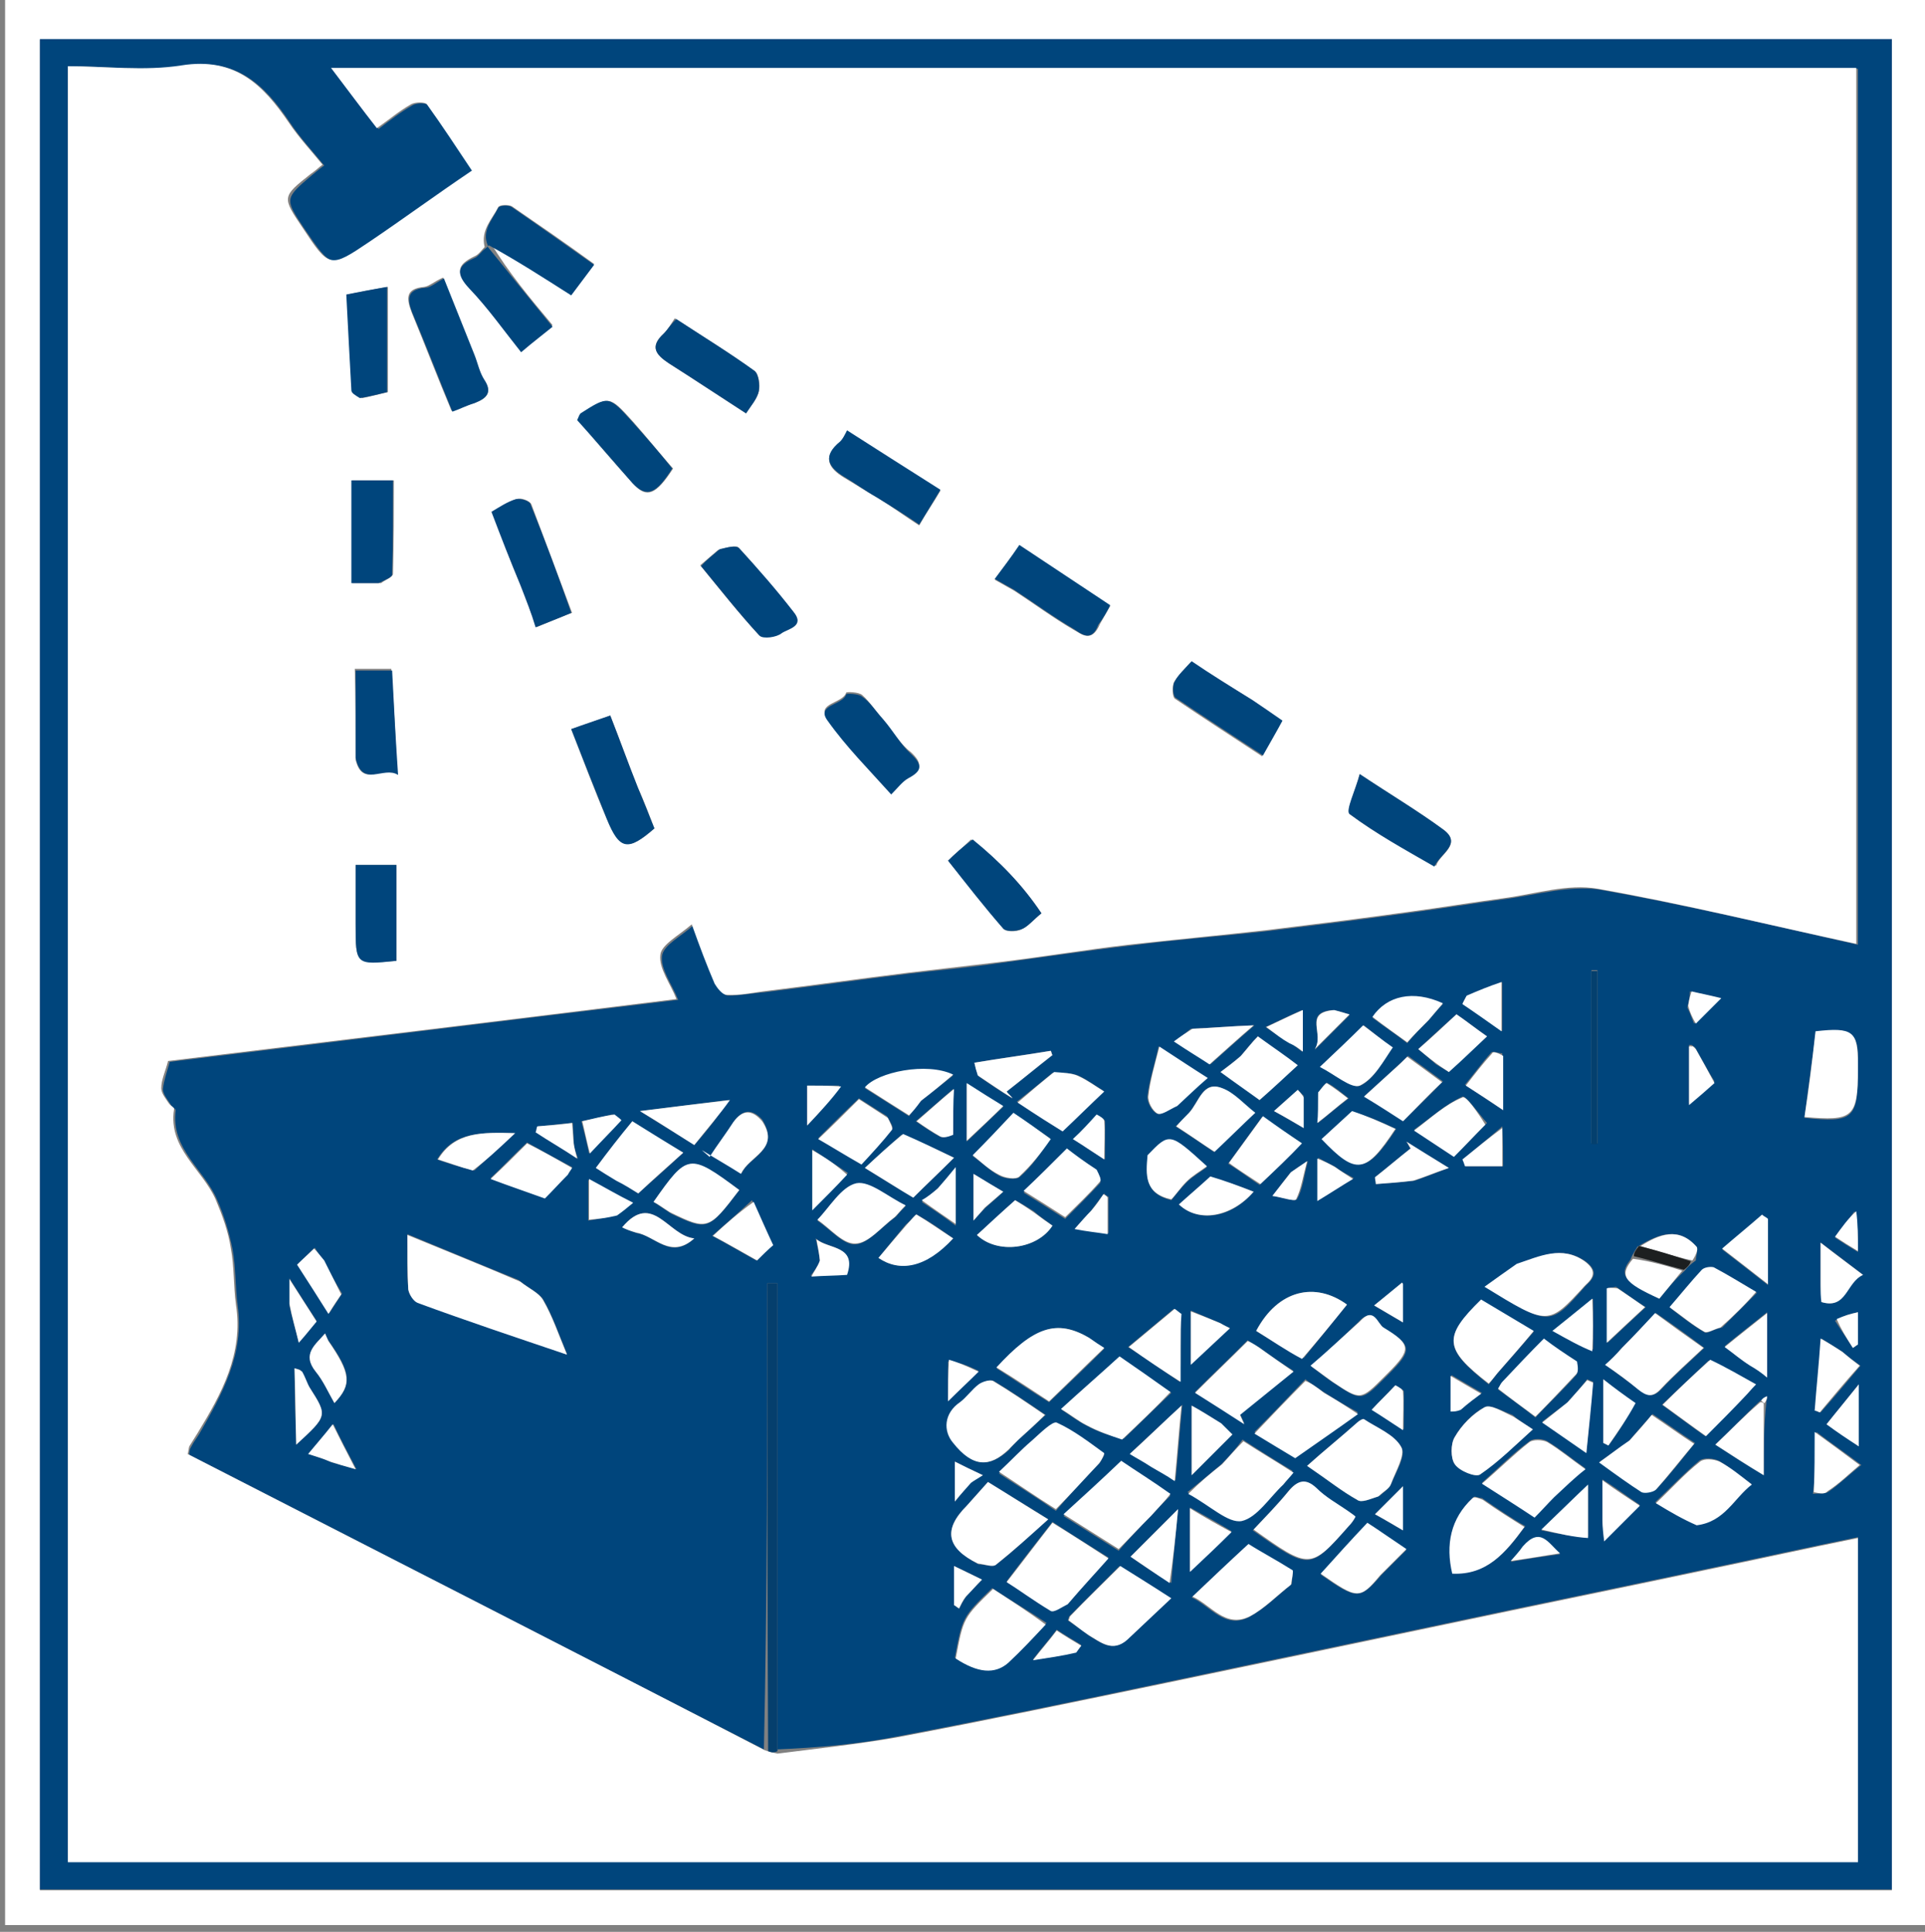 <svg version="1.1" id="Layer_1" xmlns="http://www.w3.org/2000/svg" x="0" y="0" viewBox="0 0 226.8 227.6" xml:space="preserve"><rect x="0" y="0" width="226.8" height="227.6" fill="#808080" stroke="none"/><style>.st0{fill:#fff}.st1{fill:#00457c}</style><path class="st0" d="M.6 59.2V0h226.8v226.8H.6V59.2m222.3 8.7V4.7H4.7v218h218.2V67.9z"/><path class="st1" d="M222.9 68.1v154.5H4.7V4.6h218.2v63.5m-23.1 80.4c0-.5.3-1.3.1-1.6-2.1-2.4-4.4-1.6-7 0-.2.4-.5.7-.8 1.5-1.4 1.8-.8 2.6 3.4 4.6.9-1.1 1.8-2.2 3-3.3.3-.4.6-.7 1.3-1.2m7.4 16.7c-1.7 1.6-3.3 3.3-5.1 5 2 1.3 3.7 2.4 5.7 3.6 0-3.1 0-5.7.3-8.5 0-.3.1-.5.1-.8-.2.1-.5.3-1 .7M91.6 206.1v-54.9h-1.2c0 18.3 0 36.6-.4 54.9-22.5-11.5-45-23.1-67.7-34.7 0-.2 0-.6.2-.9.3-.6.7-1.1 1-1.6 2.7-4.7 5.3-9.4 4.5-15.1-.3-2.2-.2-4.4-.6-6.6-.4-2-1-4-1.8-5.8-1.5-3.6-5.5-6-4.9-10.6 0-.2-.5-.4-.6-.7-.4-.6-.9-1.2-.9-1.8.1-1 .5-2.1.8-3.2 19.9-2.4 39.8-4.9 59.9-7.3-.7-1.8-2.1-3.6-1.9-5.2.2-1.3 2.3-2.3 3.7-3.6 1.1 2.8 1.8 4.9 2.7 7 .2.5.9 1.3 1.4 1.3 1.4 0 2.9-.3 4.3-.4 5.7-.7 11.4-1.5 17.1-2.2 3.4-.4 6.9-.7 10.3-1.2 5.2-.7 10.5-1.5 15.7-2.1 5.4-.7 10.7-1.1 16.1-1.7 5.7-.7 11.4-1.4 17.1-2.2 3.7-.5 7.4-1.1 11.1-1.6 3.6-.5 7.4-1.6 10.9-1.1 10.2 1.8 20.3 4.2 30.5 6.5V8.1H39.2c1.9 2.5 3.6 4.8 5.4 7.1 1.3-1 2.6-2 4-2.8.5-.3 1.6-.3 1.9 0 1.8 2.5 3.5 5.2 5.3 7.8-4.3 3-8.1 5.8-12.1 8.4-4.6 3.1-4.6 3.1-7.8-1.6-2.4-3.6-2.4-3.6.9-6.4.6-.5 1.1-.9 1.4-1.1-1.3-1.6-2.8-3.2-4-5-3-4.5-6.4-7.8-12.6-6.7-4.6.6-9.2 0-13.6 0v211.5h210.9v-38.2c-5.9 1.2-11.8 2.5-17.6 3.7-10.4 2.2-20.7 4.3-31.1 6.5-11 2.3-21.9 4.6-32.9 6.9-10.5 2.2-21.1 4.4-31.7 6.4-4.6.9-9.3 1.3-14 1.5m-30.5-55.3c-4.2-1.7-8.5-3.5-13.1-5.4 0 2.4-.1 4.4.1 6.4 0 .6.6 1.4 1.1 1.6 5.7 2 11.4 4 17.6 6.1-1-2.4-1.7-4.5-2.8-6.4-.5-.8-1.7-1.3-2.9-2.3m68.5 21.5c.2-.3.5-.9.5-.9-1.8-1.3-3.6-2.8-5.6-3.6-.6-.3-2 1.3-2.9 2.1-1.3 1.1-2.4 2.3-3.9 3.7 2.3 1.5 4.4 2.8 6.7 4.4 1.6-1.9 3.3-3.7 5.2-5.7m-9.5-2.8c1-.9 1.9-1.7 3.1-2.8-2.2-1.5-4.1-2.8-6.1-4-.4-.2-1.2.1-1.7.4-.8.6-1.4 1.5-2.2 2.1-2 1.4-2 3.4-.8 4.8 2.3 2.9 4.2 2.9 6.5.8.2-.3.6-.7 1.2-1.3m5.8 19.3c1.6-1.8 3.2-3.6 4.7-5.3-2.1-1.3-4-2.5-6.6-4.2-1.8 2.3-3.6 4.6-5.4 7 1.2.8 3.1 2.2 5.2 3.4.3.3 1.2-.3 2.1-.9m6.5-19.3c1.9-1.8 3.7-3.6 5.6-5.4-2.2-1.5-4.1-2.8-6-4.2-2.3 2.1-4.6 4.1-6.9 6.2 1.2.8 2 1.4 3 1.9 1.3.7 2.7 1.2 4.3 1.5m-4.3-12c-3.7-2.1-6.3-1.1-10.7 3.7 2.2 1.4 4.4 2.9 6.2 4 2.3-2.2 4.4-4.2 6.5-6.3-.5-.4-1.1-.8-2-1.4m30.5 20.4c-1.2-.8-2.5-1.5-3.6-2.5-1.4-1.2-2.3-.9-3.3.4-1.3 1.6-2.7 3-4.1 4.5 6.7 4.7 6.7 4.7 11.2-.4.3-.3.6-.7.8-1.1.1-.1-.4-.4-1-.9m4-1.7c.5-.5 1.1-.8 1.3-1.4.6-1.4 1.8-3.4 1.2-4.3-.8-1.5-2.8-2.2-4.4-3.3-.1-.1-.6.2-.8.4-1.9 1.7-3.9 3.3-5.9 5.1 2.5 1.7 4.1 3 5.9 4 .5.4 1.6-.1 2.7-.5m-10.4 10.4c0-.5.2-1.4 0-1.5-1.8-1.2-3.7-2.3-5.2-3.1-2.3 2.2-4.5 4.2-6.6 6.2 2.2 1 3.9 3.8 6.8 2.3 1.8-1 3.2-2.4 5-3.9m-16.5-8.1c.7-.8 1.4-1.5 2.2-2.3-2.2-1.5-4.2-2.8-5.8-3.9-2.4 2.2-4.6 4.2-6.8 6.3 2.2 1.4 4.3 2.7 6.5 4.1 1.2-1.4 2.4-2.7 3.9-4.2m-12.4 12.7c-2.1-1.4-4.3-2.7-6.4-4.1-3.5 3.4-3.5 3.4-4.4 8.2 2.6 1.7 4.6 2 6.2.5 1.6-1.3 3-2.8 4.6-4.6m-8-6.9c.7 0 1.7.4 2.1 0 2.1-1.6 4-3.5 6.1-5.3-2.8-1.8-4.9-3-7.1-4.4-.9 1-1.7 1.9-2.5 2.8-2.8 2.8-2.4 4.9 1.4 6.9m13 8.4c1.4.8 2.7 2 4.4.5 1.7-1.6 3.3-3.1 5.2-4.9-2.3-1.5-4.1-2.6-6-3.8l-5.9 5.9c-.1.1-.1.3-.2.5.7.5 1.5 1 2.5 1.8m50.3-43.6c-1.1.8-2.3 1.5-3.6 2.5 7.6 4.7 7.6 4.7 11.8-.1l.2-.2c1.1-1 1-1.8-.2-2.7-2.8-1.9-5.3-.6-8.2.5m-30.3 9.6c-.6-.3-1.2-.7-1.3-.8-2.1 2.1-4.1 4-6.2 6.1 1.9 1.2 3.8 2.5 5.8 3.7-.2-.4-.3-.7-.5-1.1l6.3-5.1c-1.3-.8-2.6-1.7-4.1-2.8m7.5 5.2c-.7-.5-1.5-1-2-1.4-2.1 2.2-4 4.2-6 6.2 1.8 1.1 3.8 2.3 4.8 2.9 2.7-1.9 4.9-3.5 7.4-5.2-1.8-1-2.8-1.6-4.2-2.5m4.2-8.1c-1.8 1.7-3.6 3.4-5.5 5.2 1.1.8 1.8 1.4 2.6 1.9 3.3 2.2 3.3 2.2 6.1-.6l.4-.4c2.8-2.8 2.8-3.4-.5-5.4-.8-.5-1.3-2.7-3.1-.7m-16.2 16.8c-1.2 1-2.4 2-3.9 3.2 2.6 1.4 4.7 3.5 6.3 3.2 1.8-.3 3.3-2.7 4.9-4.3.4-.4.8-.9 1.2-1.4-2-1.2-3.9-2.4-5.9-3.7-.8 1.1-1.5 1.9-2.6 3m47.2-13.7c-.6.7-1.2 1.3-1.8 1.9 1.4 1.1 2.7 2 3.9 2.9 1 .8 1.7 1 2.7-.1 1.5-1.6 3.2-3.1 5-4.8-2-1.5-3.8-2.8-5.7-4.1-1.4 1.4-2.6 2.7-4.1 4.2m-7.8 17.3c1.2-1.1 2.3-2.1 3.6-3.2-1.7-1.2-3-2.3-4.5-3.2-.5-.3-1.6-.4-2.1 0-1.9 1.4-3.6 3.1-5.6 4.9 2.5 1.6 4.4 2.8 6.2 4 .8-.9 1.5-1.5 2.4-2.5m30.7-54.4c-.4 3.3-.9 6.6-1.3 9.9 5.8.6 6.3.1 6.3-5.7v-.6c.1-3.8-.6-4.3-5-3.6m-37.4 39.9c1.4-1.6 2.7-3.1 4.2-4.8-2-1.2-4.2-2.5-6.2-3.7-4.5 4.4-4.4 5.7.9 9.9.3-.4.6-.8 1.1-1.4m-22.9-1.7c1.7-2.1 3.5-4.3 5.1-6.3-3.7-2.7-8.1-1.8-10.7 3.1 1.8 1.1 3.5 2.3 5.6 3.2m46.4 19.5c3.2-.2 4.3-3 6.3-4.7-1.5-1-2.6-2-3.8-2.7-.6-.3-1.8-.4-2.3 0-1.8 1.5-3.3 3.1-5.2 4.9 1.8 1.1 3.3 2 5 2.5m-25.4-3c-.4 0-.9-.3-1-.1-2.6 2.5-3.3 5.5-2.4 8.9 4.1.2 6.3-2.5 8.5-5.5-1.6-.9-3.2-2-5.1-3.3m17.3-6.7c-1 .7-2.1 1.5-3.4 2.4 2.2 1.6 3.5 2.6 5 3.5.4.2 1.3 0 1.7-.3 1.5-1.6 2.9-3.4 4.5-5.4-1.7-1.1-3.2-2.2-5-3.4-1 1.1-1.8 2-2.8 3.2m9.4-9.5c-1.8 1.7-3.6 3.4-5.5 5.2 1.8 1.3 3.4 2.5 5.1 3.7 1.6-1.6 3.1-3.2 4.7-4.8.3-.3.6-.7 1.2-1.3-1.8-1-3.5-2-5.5-2.8M79.1 143c4.2 2 4.4 2 8-2.8-5.9-4.3-6.1-4.3-10.1 1.4l2.1 1.4m99.1 23.7c-1.1-.4-2.6-1.3-3.3-.9-1.4.7-2.7 2.1-3.5 3.5-.5.8-.5 2.5 0 3.2.6.8 2.5 1.6 3 1.2 2.2-1.5 4-3.4 6.2-5.3-1.2-.8-1.7-1.1-2.4-1.7m7.4-6.4c-1.2-.8-2.4-1.6-3.7-2.5-1.7 1.8-3.3 3.5-4.9 5.1-.2.2-.3.4-.5.8 1.5 1.1 2.9 2.1 4.4 3.3 1.6-1.7 3.3-3.3 4.8-5 .3-.4.2-1-.1-1.7m17.3-3.9l4.1-4.1c-1.7-1-3.4-2.1-5-2.9-.3-.2-1.1 0-1.4.3-1.3 1.4-2.6 2.9-3.8 4.4 1.4 1.1 2.7 2.1 4.1 2.9.3.1 1-.4 2-.6m-97.3-13.1c.3-.4.7-.8 1.1-1.2-2-1-4.1-2.9-5.8-2.6-1.8.4-3.2 2.8-4.6 4.3 1.6 1.1 3.1 2.9 4.5 2.8 1.5-.1 3-2 4.8-3.3m-32.8-4.2l2.4 1.5c1.8-1.6 3.5-3.1 5.3-4.8-1.9-1.1-3.7-2.2-6-3.7-1.4 1.9-2.8 3.6-4.3 5.5.6.3 1.4.9 2.6 1.5m90 46.4l2.9-2.9c-1.8-1.2-3.2-2.2-4.6-3.1-1.8 2-3.7 4-5.5 6 4.3 3 4.6 3 7.2 0m-39.1-51.4c-1.4-1-2.8-1.9-4.3-2.9-1.6 1.7-3.1 3.3-4.8 5 1 .7 2 1.7 3.1 2.3.7.4 2 .5 2.4.2 1.5-1.3 2.6-2.9 3.6-4.6m5.3 3.6c-1.2-.8-2.5-1.7-3.3-2.2-1.8 1.8-3.4 3.3-5.1 5 1.6 1 3.2 2 4.9 3.1 1.4-1.4 2.8-2.8 4.1-4.2.2-.4-.1-1-.6-1.7m-22.8-4c-1.4 1.3-2.8 2.5-4.3 3.9 2.3 1.4 4 2.5 5.7 3.5 1.5-1.5 3.1-3 4.8-4.7-2.1-1-3.9-1.9-6.2-2.7m17.8-7.3c-1.3 1.1-2.7 2.2-4.2 3.4 2.4 1.5 4 2.6 5.3 3.4 1.8-1.7 3.3-3.1 4.9-4.7-1-.6-1.9-1.3-3-1.8-.8-.3-1.7-.3-3-.3m-19.5 5.1c-1.3-.8-2.5-1.6-3.3-2.1-1.7 1.6-3.2 3.1-4.8 4.7 1.5.9 3.1 1.8 5.1 3 1.2-1.4 2.5-2.7 3.6-4.1.2-.2-.2-.8-.6-1.5m35.5-.3c-.5.5-.9 1-1.5 1.5 1.7 1.1 3.2 2.1 4.5 3 1.7-1.7 3.3-3.2 4.8-4.6-1.3-1-2.5-2.4-3.9-2.9-2.2-.9-2.6 1.6-3.9 3m24-5c-1.1 1-2.1 1.9-3.2 2.9 1.9 1.2 3.5 2.2 4.6 2.9 1.8-1.8 3.3-3.2 4.6-4.6-1.2-.9-2.6-1.9-4.1-3-.6.6-1.1 1-1.9 1.8m-10.8 8.4c-1.3-.9-2.6-1.7-4.5-3-1.3 1.8-2.7 3.7-4 5.5 1 .6 2.5 1.7 3.7 2.5 1.9-1.8 3.5-3.3 4.8-5m-7.1-10.1c-.7.6-1.4 1.1-2.3 1.8 2 1.4 3.6 2.5 4.6 3.3 1.6-1.4 3-2.8 4.5-4.1-1.5-1-3-2.1-4.7-3.4-.7.7-1.3 1.5-2.1 2.4M67 138.2c.1-.2.3-.4.4-.7-1.9-1-3.7-2-5.3-2.9-1.6 1.5-2.9 2.9-4.3 4.2 2.1.7 4.2 1.5 6.4 2.3.9-.8 1.7-1.7 2.8-2.9m96.9-14.8c-1.1-.9-2.2-1.8-3.2-2.6-1.6 1.6-3.2 3.1-5.1 4.9 1.7.9 3.7 2.6 4.7 2.2 1.6-.8 2.7-2.9 3.6-4.5m5.3 2c.7.4 1.3.8 1.5.9 1.5-1.5 3-2.8 4.5-4.2-1.3-.9-2.7-2-3.6-2.6-1.6 1.4-3.1 2.8-4.5 4.1.6.5 1.2 1 2.1 1.8m-10 5.6c-1.1 1.1-2.3 2.1-3.4 3.2 4.1 4.2 5.2 4.1 8.7-1.2-1.8-.8-3.4-1.6-5.3-2m16 1.3c-1-1.1-2.5-3.3-2.9-3.1-2 .9-3.6 2.4-5.7 3.9 1.8 1.2 3.2 2.1 4.7 3.1 1.3-1.2 2.4-2.4 3.9-3.9m-36.4-2.2c1.1-1 2.1-2 3.4-3.1-1.9-1.2-3.4-2.2-5.7-3.7-.5 2.3-1.1 4-1.3 5.8-.1.7.5 1.8 1.1 2.1.5.2 1.5-.5 2.5-1.1m-32.1 14.2c-1.1 1.3-2.2 2.7-3.2 3.9 2.5 1.7 5.5 1.1 8.8-2.3-1.4-1-2.8-2-4.3-2.8-.1-.1-.6.6-1.3 1.2m15.1-1.6c-.8-.5-1.6-1-2.2-1.3-1.6 1.5-3 2.8-4.5 4.1 2.4 2.3 7.1 1.7 8.9-1.1-.6-.5-1.3-.9-2.2-1.7m13.4-6.3c-.1 2.1-.4 4.2 2.8 5 .5-.6 1.1-1.4 1.8-2.1.7-.7 1.6-1.2 2.4-1.8-4.4-4.1-4.4-4.1-7-1.1m-45.4-4.5c-1.2-1.3-2.3-1.2-3.3.2-.9 1.4-1.9 2.7-2.8 4.1-.3-.3-.6-.5-.9-.8 1.6 1 3.1 1.9 4.6 2.8.8-1.9 4.6-2.7 2.4-6.3m18.8-2.3c1.2-.9 2.3-1.8 3.7-2.9-3-1.5-8.8-.3-10.4 1.5 1.6 1 3.3 2.1 5.2 3.3.4-.6.8-1.1 1.5-1.9m6.7-2.8c1.3.9 2.6 1.8 4 2.6-.2-.3-.5-.5-.7-.8 1.8-1.4 3.6-2.9 5.4-4.3-.1-.2-.1-.4-.2-.5-3 .5-6 .9-9 1.4.1.4.2.9.5 1.6m23.8 31.5v-3.5c-.3-.2-.5-.4-.8-.6l-5.4 4.5c2.2 1.4 4 2.7 6.1 4.1.1-1.6.1-2.8.1-4.5m-3.3 14.6c.8.5 1.7.9 2.7 1.5.3-3.1.5-5.9.8-8.9-2.2 2.1-4.2 3.9-6.1 5.7.7.5 1.5 1 2.6 1.7m-50-43.3l-10.4 1.3c2.5 1.6 4.4 2.7 6.4 4 1.6-1.8 3-3.6 4-5.3m56.7 9.2c-1.2 1-2.4 2.1-3.6 3.1 2.3 2.2 6.2 1.6 8.8-1.5-1.8-.7-3.4-1.3-5.2-1.6m25.9-18.7c.5-.6 1-1.2 1.6-1.8-3.5-1.6-6.6-.9-8.3 1.6 1.3 1 2.7 1.9 4.1 3 .8-1 1.6-1.8 2.6-2.8m-79.8 21.3c-1.5 1.4-3.1 2.8-4.7 4.2 1.7.9 3.4 1.9 5.2 2.9.6-.6 1.2-1.2 1.9-1.8-.7-1.7-1.4-3.3-2.4-5.3m78.1-2.3c1.1-.4 2.2-.8 4-1.5-2.3-1.4-3.6-2.2-5-3.1.2.3.3.6.5.8-1.4 1.1-2.8 2.3-4.2 3.4 0 .3.1.5.1.8 1.4-.1 2.8-.2 4.6-.4M138 186.5c.2-2.7.5-5.4.8-8.7l-5.6 5.6c1.4 1 2.9 2 4.8 3.1m79-27.3l-2.4-1.5c-.3 3-.5 5.7-.7 8.5.2.1.4.2.6.2 1.6-1.8 3.1-3.6 4.7-5.5-.8-.6-1.4-1-2.2-1.7m-10.6 1.7c.5.4 1.1.8 1.8 1.3v-7.6c-1.5 1.2-3.3 2.6-5 4 1.1.9 1.9 1.6 3.2 2.3m1.9-13.2v-4c-.2-.2-.5-.3-.7-.5-1.6 1.3-3.1 2.7-4.7 4 1.8 1.4 3.5 2.7 5.4 4.2v-3.7m-23.7 17.6c-.9.7-1.9 1.4-2.9 2.2 2 1.4 3.5 2.4 5.2 3.6.3-3.1.5-5.7.8-8.3-.2-.1-.5-.2-.7-.3-.7.9-1.4 1.7-2.4 2.8m3.6-36.6v-14.4h-.7v20.4h.7v-6m-47.9-7.5c-.6.5-1.1.9-1.9 1.5 1.8 1.2 3.3 2.1 4.2 2.7 1.7-1.5 3.1-2.8 5.2-4.6-2.8.1-4.9.3-7.5.4m-84.4 16.7c1.4-1.3 2.9-2.7 4.7-4.4-3.9-.1-7.1-.2-9.1 3.1 1.4.5 2.7.9 4.4 1.3m87.8 29.7c-1.1-.7-2.2-1.4-3.3-2v8.2l4.8-4.8c-.4-.4-.8-.8-1.5-1.4m69.9 8.4c.6-.1 1.4.1 1.9-.3 1.3-.9 2.5-2.1 3.8-3.1-2-1.5-3.6-2.6-5.3-3.9-.1 2.6-.1 4.8-.4 7.3m-26.5 5v-6c-1.8 1.7-3.4 3.2-5.5 5.3 2.1.4 3.8.8 5.5.7m-46.9-.7v4.8c1.7-1.6 3.2-3.1 4.9-4.7-1.5-.9-3.1-1.8-4.9-2.8v2.7m74.3-28.8c0 .6.1 1.3.1 1.9 3 .9 2.8-2.3 4.9-3.2-1.7-1.3-3.1-2.4-5-3.8v5.1m-175.9 6.3c-.1-.2-.2-.5-.3-.7-1.1 1.3-2.7 2.4-1.1 4.5.9 1.1 1.5 2.4 2.2 3.7 2.1-2.2 2-3.6-.8-7.5m153.9 7.5c-1.1-.9-2.3-1.7-3.6-2.8v7.5l.6.3c1.2-1.6 2.3-3.3 3-5m-48.9-9.5c-1-.4-2.1-.9-3.3-1.4v6.3c1.5-1.4 3-2.8 4.6-4.3-.3 0-.6-.2-1.3-.6m-108.2 5.6c-.2-.1-.5-.1-.7-.2 0 2.8.1 5.6.2 9 3.7-3.4 3.7-3.4 1.6-6.7-.4-.5-.5-1.2-1.1-2.1M177 124.1c-.4 0-1.1-.3-1.3-.1-1.1 1.2-2 2.5-3.1 3.8 1.4.9 2.8 1.9 4.4 2.9.1-2.3.1-4.2 0-6.6M38 148.4c-.3-.4-.6-.9-.9-1.4-.7.6-1.3 1.3-2 1.9 1.3 2 2.5 3.9 3.7 5.8.6-.9 1.1-1.7 1.5-2.3-.8-1.3-1.4-2.5-2.3-4m37.1-3.1c2.1.3 3.9 3.2 6.7.6-3.1-.3-4.9-5.6-8.5-1.3.4.2.9.4 1.8.7m115.3 6.3c-.4.1-1 .1-1 .2-.1 2 0 4 0 6.4 1.7-1.6 3.1-2.9 4.5-4.2-1.1-.7-2.1-1.4-3.5-2.4m-90.5-13.4c-1.3-.9-2.6-1.7-4.2-2.8v7.1c1.5-1.5 2.7-2.7 4.2-4.3m88.9 41.1c.1.7.1 1.3.2 2.2l4.2-4.2c-1.5-1-2.8-2-4.4-3v5m-16.1-61.8c-.1.3-.4.7-.3.8 1.4 1 2.9 2 4.6 3.2v-5.8c-1.6.6-2.8 1-4.3 1.8m-58.8 14v3c1.6-1.5 2.9-2.8 4.3-4.1-1.3-.8-2.6-1.6-4.3-2.7v3.8m-1.6 2v-5.2c-1.6 1.4-3 2.6-4.4 3.8 1 .7 1.9 1.3 2.8 1.8.4.2 1 0 1.6-.4m64.7-.8c-1.5 1.3-3.1 2.6-4.6 3.9.1.3.2.6.3.8h4.4c0-1.6 0-2.9-.1-4.7m10.7 26.3v-6c-1.7 1.4-3.1 2.5-4.7 3.8 1.7 1 3.2 1.8 4.7 2.2M72.8 143c.5-.4 1.1-.8 1.7-1.2-1.9-1.1-3.5-1.9-5.2-2.8v4.8c1.2-.2 2.2-.3 3.5-.8M219 168.2v-5.1c-1.6 2-2.7 3.4-3.8 4.7 1.3.9 2.4 1.6 3.8 2.6v-2.2m-108.7-28c-.5.4-1 .8-1.7 1.4 1.5 1 2.7 1.8 4 2.8v-6.7c-.9.9-1.4 1.6-2.3 2.5m-71.2 32.1c.7.2 1.4.4 2.9.8-1.1-2.1-1.9-3.6-2.7-5.3-1.1 1.3-2 2.4-2.9 3.5.8.3 1.6.5 2.7 1m57.5-23.6c-.3.5-.7 1.1-1.1 1.6 1.4-.1 2.8-.1 4.2-.2 1.1-3.5-2.2-2.9-3.6-4.2.2.9.4 1.6.5 2.8m103.1-25.3c-.1-.1-.3-.2-.4-.3h-.3v6.9c1.2-1 2.2-1.8 3-2.6-.7-1.1-1.4-2.4-2.3-4m-44.4 5.5v3.4c1.1-.9 2.3-1.9 3.6-2.9-.9-.7-1.7-1.4-2.5-1.8-.2-.1-.8.6-1.1 1.3m-56.4-1h-3.8v4.7c1.6-1.7 2.9-3.1 3.8-4.7m53.2-5c.4.3.8.6 1.3 1V119c-1.6.7-2.8 1.3-4.3 2 1.3.9 2 1.4 3 1.9m-23 8.6c-.8.8-1.6 1.7-2.6 2.7 1.2.8 2.2 1.5 3.7 2.4v-4.5c-.1-.3-.6-.6-1.1-.6m35.2 31.8c-.8.8-1.6 1.7-2.6 2.7 1.2.8 2.2 1.5 3.7 2.4v-4.5c-.1-.2-.6-.5-1.1-.6m-92.2-32c-1.1.3-2.2.5-3.6.8.3 1.2.6 2.3.9 3.8 1.4-1.5 2.6-2.7 3.7-3.9.1 0-.3-.5-1-.7m85.1 6.1c-.6-.3-1.2-.6-1.9-1v5c1.5-.9 2.7-1.7 4.2-2.6-.9-.5-1.5-.8-2.3-1.4m-89.6-2.8c0-.7-.1-1.4-.1-2.3-1.5.1-2.8.3-4.1.4-.1.2-.1.5-.2.7 1.5 1 3.1 1.9 4.9 3.1-.3-.8-.4-1.1-.5-1.9m-33.5 19.2c.3 1.4.7 2.8 1.1 4.3.9-1.1 1.5-1.8 2.1-2.5-1-1.5-2-3.1-3.2-5v3.2M157 119c-3.5.3-.9 2.8-2.1 4.7l4.1-4.1c-.5-.3-1-.4-2-.6m-30.1 75.5c.2-.2.3-.4.5-.7-1-.6-2-1.2-2.9-1.8-.9 1.2-1.8 2.2-2.8 3.5 1.9-.2 3.4-.4 5.2-1m1.6-51.8c-.5.6-1.1 1.2-1.8 2 1.5.2 2.7.4 3.9.6V141c-.2-.1-.4-.2-.5-.4-.5.6-.9 1.2-1.6 2.1m-12.3-.5c.7-.6 1.4-1.2 2-1.8-1.1-.6-2.2-1.3-3.5-2.1v5.5c.6-.7.9-1 1.5-1.6m35.8-4c-.6.8-1.3 1.6-2 2.7.9.1 2.6.7 2.8.4.7-1.2.8-2.7 1.3-4.5-1 .6-1.4.9-2.1 1.4m-40.3 22.2v4.6c1.4-1.3 2.4-2.3 3.6-3.5-1.3-.6-2.4-1.1-3.6-1.1m2.2 27.6c.5-.6 1.1-1.2 1.8-1.9-1.2-.6-2.2-1.1-3.3-1.6v4.6c.2.1.4.3.6.4.2-.4.4-.8.9-1.5m51.4-10.1v-2.8l-3.3 3.3c1.1.6 2.1 1.2 3.3 1.9v-2.4m-11.7-48.8l-.7-.7c-.9.8-1.8 1.6-2.8 2.5 1.3.7 2.3 1.3 3.5 2v-3.8m11.7 22.5v-.3c0-.1-.1-.1-.1-.2-1.1.9-2.1 1.8-3.3 2.7 1.2.7 2.2 1.3 3.4 2v-4.2m7 14.3c.7-.6 1.4-1.2 2.3-1.8-1.4-.8-2.4-1.4-3.6-2.1v4.2c.3 0 .6 0 1.3-.3m7 16.5c-.3.4-.7.8-1.3 1.6 2.2-.4 3.8-.6 5.8-.9-1.4-1.3-2.3-3.2-4.5-.7m36.9-26.8c.7 1.1 1.4 2.1 2.1 3.2.2-.1.4-.3.6-.4v-3.8c-1 .2-1.7.4-2.7 1m-17.4-36.9c.3.6.5 1.2.8 1.9l3-3c-1.6-.4-2.6-.6-3.5-.8 0 .6-.1 1.1-.3 1.9m-84.3 55.8c.3-.2.7-.4 1.3-.7-1.3-.6-2.3-1.1-3.3-1.6v4.7c.8-1 1.2-1.5 2-2.4m104-31.8c-.7 1-1.5 2-2.3 3.1.9.6 1.7 1.1 2.7 1.7 0-1.8 0-3.3-.4-4.8z"/><path class="st0" d="M91.6 206.6c4.7-.6 9.4-1.1 14-1.9 10.6-2 21.1-4.2 31.7-6.4 11-2.3 22-4.6 32.9-6.9 10.4-2.2 20.7-4.3 31.1-6.5 5.8-1.2 11.7-2.5 17.6-3.7v38.2H8V7.8c4.4 0 9 .6 13.4-.1 6.3-1 9.6 2.3 12.6 6.7 1.2 1.8 2.7 3.4 4 5-.3.2-.8.7-1.4 1.1-3.4 2.7-3.4 2.7-.9 6.4 3.1 4.7 3.2 4.7 7.8 1.6 4-2.7 7.8-5.5 12.1-8.4-1.8-2.7-3.5-5.3-5.3-7.8-.2-.3-1.4-.3-1.9 0-1.4.8-2.7 1.9-4 2.8-1.8-2.3-3.5-4.6-5.4-7.1h179.7v103.2c-10.2-2.2-20.3-4.7-30.5-6.5-3.5-.6-7.2.6-10.9 1.1-3.7.5-7.4 1.1-11.1 1.6-5.7.8-11.4 1.5-17.1 2.2-5.4.6-10.7 1.1-16.1 1.7-5.2.6-10.5 1.5-15.7 2.1-3.4.4-6.9.8-10.3 1.2-5.7.7-11.4 1.5-17.1 2.2-1.4.2-2.9.5-4.3.4-.5 0-1.1-.8-1.4-1.3-.9-2.1-1.7-4.2-2.7-7-1.5 1.3-3.6 2.4-3.7 3.6-.2 1.6 1.2 3.4 1.9 5.2-20.1 2.5-40 4.9-59.9 7.3-.3 1.2-.8 2.2-.8 3.2 0 .6.5 1.2.9 1.8.2.3.7.5.6.7-.7 4.6 3.3 7 4.9 10.6.8 1.9 1.5 3.8 1.8 5.8.4 2.1.3 4.4.6 6.6.9 5.8-1.7 10.5-4.5 15.1-.3.5-.7 1.1-1 1.6-.1.3-.1.7-.2.9 22.6 11.6 45.2 23.1 68 34.9.8.3 1.2.3 1.5.4m-33.8-178c3.1 2 6.2 4 9.5 6.1l2.7-3.6c-3.3-2.4-6.5-4.6-9.7-6.8-.4-.2-1.4-.2-1.6.1-.7 1.4-2.1 2.7-1.6 4.7-.4.4-.7.9-1.2 1.1-2.1 1-2.2 1.9-.6 3.6 2.2 2.3 4.1 5 6.1 7.5 1.4-1.1 2.7-2.1 3.7-3-2.6-3.1-5.2-6.2-7.3-9.7m17.3 64.1c-1.1-2.8-2.1-5.6-3.2-8.4-1.7.6-3 1.1-4.6 1.6 1.4 3.6 2.7 7.1 4.2 10.6 1.5 3.6 2.5 3.8 5.6 1.1-.6-1.5-1.1-3-2-4.9m-19-45.3c1.3-.5 1.9-1.2.9-2.7-.6-.9-.8-2-1.2-3-1.2-3-2.4-5.9-3.6-9-1.1.5-1.6 1-2.2 1.1-2.3.2-2.1 1.4-1.5 3 1.6 3.9 3.1 7.8 4.7 11.6 1-.3 1.7-.6 2.9-1m5.3 21.7c.6 1.6 1.2 3.1 1.8 4.8 1.4-.6 2.6-1.1 4.2-1.7-1.6-4.3-3.2-8.5-4.8-12.8-.2-.4-1.2-.8-1.7-.6-1 .3-1.9.9-2.9 1.5 1 2.9 2.1 5.7 3.4 8.8m18.1-31.6c-.4.6-.8 1.3-1.3 1.8-1.7 1.5-.9 2.5.6 3.5 3 1.9 6 3.9 9.1 5.9.5-.9 1.3-1.7 1.5-2.6.2-.7 0-2-.5-2.4-2.9-2.1-6-4-9.4-6.2m67.9 44.9c-2.4-1.5-4.8-3-7.1-4.4-.9 1-1.6 1.7-2 2.4-.2.5-.2 1.6.1 1.9 3.4 2.3 6.8 4.5 10.3 6.8.9-1.6 1.6-2.8 2.3-4.1-1.2-.9-2.2-1.6-3.6-2.6m-43.9-23.7c1.6 1 3.1 2.1 4.8 3.2.9-1.6 1.7-2.7 2.5-4.1-3.8-2.4-7.4-4.7-11-7-.3.5-.5 1-.8 1.3-2.1 1.7-1.5 3 .5 4.2 1.2.7 2.4 1.5 4 2.4m-58.6 10c.5-.4 1.4-.7 1.4-1.1.1-3.7.1-7.4.1-11h-4.9v12.1h3.4M169.2 102c.4-1.4 3.2-2.5.8-4.3-3-2.2-6.2-4.1-9.8-6.5-.5 1.9-1.6 4.3-1.2 4.7 3.1 2.3 6.5 4.2 10.2 6.1m-39.6-28.5l1.2-2.1c-3.6-2.4-7.1-4.7-10.7-7.1-1 1.4-2 2.7-2.9 4 .9.5 1.6.9 2.3 1.3 2.3 1.5 4.6 3.2 7 4.6.8.4 2.1 1.7 3.1-.7m-25.7 11.1c-.8-.9-1.4-1.9-2.3-2.7-.4-.4-1.9-.4-1.9-.3-.4 1.3-3.6 1.2-2.2 3.1 2.2 3.1 4.9 5.8 7.5 8.7.8-.8 1.3-1.5 2-1.9 1.6-.9 1.7-1.6.3-2.9-1.2-.9-2.1-2.4-3.4-4M84.6 64.8c-.7.6-1.3 1.1-2.1 1.8 2.3 2.8 4.5 5.6 6.9 8.2.4.4 2 .2 2.6-.3.7-.5 2.8-.8 1.4-2.5-2.1-2.5-4.2-5.1-6.4-7.5-.3-.3-1.4 0-2.4.3m-42.7 40.5v3.6c0 4.7 0 4.7 4.8 4.3v-11.3h-4.8v3.4m.8-58.4c1-.2 2.1-.5 3-.7V33.8c-1.8.3-3.3.6-4.8.9.2 4 .3 7.6.6 11.3-.1.3.4.6 1.2.9m32 10.2c1.5 1.6 2.6 1.2 4.6-1.9-1.6-1.8-3.1-3.7-4.7-5.5-2.8-3.1-2.8-3.1-6.1-1-.1.1-.2.3-.4.8 2 2.4 4.1 4.8 6.6 7.6M41.9 89.5c.8 3.4 3.3.6 4.9 1.6-.2-4.3-.4-8.3-.7-12.3h-4.3c.1 3.6.1 6.9.1 10.7m72.5 9.4c-.9.9-1.9 1.7-2.7 2.5 2.3 2.8 4.3 5.4 6.5 8 .3.4 1.5.4 2.1.1.8-.3 1.4-1.1 2.4-1.9-2.2-3.3-4.9-6.1-8.3-8.7z"/><path class="st0" d="M61.3 151c1 .8 2.2 1.3 2.7 2.2 1.1 1.9 1.8 4 2.8 6.4-6.2-2.1-11.9-4-17.6-6.1-.5-.2-1-1-1.1-1.6-.1-2-.1-4-.1-6.4 4.6 1.9 8.9 3.6 13.3 5.5zm68.2 21.4c-1.8 1.9-3.4 3.7-5.1 5.4-2.4-1.5-4.4-2.9-6.7-4.4 1.5-1.4 2.6-2.6 3.9-3.7.9-.8 2.4-2.3 2.9-2.1 2 .9 3.8 2.3 5.6 3.6 0 .2-.3.8-.6 1.2zm-9.6-2.7l-1.1 1.1c-2.2 2.1-4.2 2.1-6.5-.8-1.2-1.4-1.1-3.5.8-4.8.8-.6 1.4-1.5 2.2-2.1.4-.3 1.3-.6 1.7-.4 2 1.2 3.9 2.5 6.1 4-1.1 1.1-2.1 2-3.2 3zm5.9 19.3c-.8.4-1.6 1-2 .8-2-1.2-3.9-2.6-5.2-3.4 1.8-2.3 3.6-4.7 5.4-7 2.6 1.6 4.6 2.9 6.6 4.2-1.5 1.7-3.1 3.4-4.8 5.4zm6.4-19.4c-1.5-.5-2.9-1-4.2-1.7-1-.5-1.8-1.2-3-1.9 2.3-2.1 4.6-4.1 6.9-6.2 1.9 1.3 3.9 2.7 6 4.2-1.8 1.9-3.7 3.7-5.7 5.6zm-3.9-12c.7.5 1.3.9 1.8 1.2-2.2 2.1-4.2 4.1-6.5 6.3-1.7-1.1-3.9-2.6-6.2-4 4.4-4.8 7.1-5.7 10.9-3.5zm30.5 20.4c.4.3.9.6.9.7-.2.4-.5.8-.8 1.1-4.5 5.1-4.6 5.1-11.2.4 1.4-1.5 2.8-2.9 4.1-4.5 1.1-1.3 2-1.6 3.3-.4 1.1 1.1 2.4 1.8 3.7 2.7zm3.6-1.7c-1 .3-2 .8-2.5.4-1.8-1-3.4-2.3-5.9-4 2-1.8 4-3.4 5.9-5.1.2-.2.7-.5.8-.4 1.5 1 3.6 1.8 4.4 3.3.5.9-.7 2.9-1.2 4.3-.2.6-.9.9-1.5 1.5zm-10.3 10.4c-1.7 1.3-3.1 2.8-4.8 3.7-2.9 1.5-4.6-1.3-6.8-2.3 2.1-2 4.2-4 6.6-6.2 1.4.9 3.3 1.9 5.2 3.1.1.2-.1 1-.2 1.7zm-16.5-8.1c-1.4 1.4-2.6 2.7-3.8 3.9-2.2-1.4-4.3-2.7-6.5-4.1 2.2-2 4.5-4.1 6.8-6.3 1.6 1.1 3.7 2.4 5.8 3.9-.7.9-1.5 1.7-2.3 2.6zm-12.4 12.8c-1.5 1.6-2.9 3.1-4.4 4.5-1.6 1.4-3.6 1.2-6.2-.5.9-4.8.9-4.8 4.4-8.2 2 1.3 4.2 2.7 6.2 4.2zm-8-7.2c-3.7-1.8-4.1-4-1.3-6.8.8-.9 1.6-1.8 2.5-2.8 2.3 1.4 4.3 2.7 7.1 4.4-2.1 1.9-4.1 3.7-6.1 5.3-.4.4-1.3 0-2.2-.1z"/><path d="M91.6 206.3c-.3.2-.7.2-1.1 0-.1-18.5-.1-36.8-.1-55.1h1.2v55.1z" fill="#053f6d"/><path class="st0" d="M128.2 192.6c-.9-.6-1.6-1.2-2.3-1.7.1-.2.1-.4.2-.5 1.9-2 3.9-3.9 5.9-5.9 1.9 1.2 3.7 2.3 6 3.8-1.9 1.8-3.6 3.4-5.2 4.9-1.7 1.5-3.1.3-4.6-.6zm50.5-43.7c2.7-.9 5.3-2.2 8-.3 1.2.9 1.3 1.7.2 2.7l-.2.2c-4.3 4.7-4.3 4.7-11.8.1 1.4-1 2.5-1.8 3.8-2.7zm-30.3 9.9c1.4 1 2.7 1.9 4 2.8l-6.3 5.1c.2.4.3.7.5 1.1-2-1.3-3.9-2.5-5.8-3.7 2.1-2.1 4.1-4 6.2-6.1.1 0 .7.3 1.4.8zm7.6 5.3c1.2.7 2.2 1.3 4 2.5-2.5 1.8-4.7 3.3-7.4 5.2-1-.6-3-1.8-4.8-2.9 2-2.1 3.9-4.1 6-6.2.6.2 1.3.7 2.2 1.4zm4.2-8.4c1.7-1.9 2.1.3 2.8.7 3.3 2 3.3 2.6.5 5.4l-.4.4c-2.8 2.8-2.8 2.8-6.1.6-.7-.5-1.5-1.1-2.6-1.9 2-1.7 3.8-3.4 5.8-5.2zM144 172.5c.9-1 1.6-1.8 2.5-2.7 2 1.3 3.9 2.4 5.9 3.7-.4.5-.8.9-1.2 1.4-1.6 1.5-3.1 3.9-4.9 4.3-1.6.3-3.7-1.8-6.3-3.2 1.4-1.4 2.6-2.4 4-3.5zm47.1-13.7c1.4-1.4 2.6-2.7 3.9-4.1 1.9 1.4 3.7 2.7 5.7 4.1-1.8 1.7-3.5 3.2-5 4.8-1 1.1-1.7.9-2.7.1-1.2-1-2.4-1.9-3.9-2.9.7-.6 1.3-1.2 2-2zm-8 17.6c-.8.8-1.4 1.5-2.3 2.4-1.8-1.2-3.7-2.4-6.2-4 2.1-1.8 3.8-3.5 5.6-4.9.4-.3 1.5-.3 2.1 0 1.5.9 2.8 2 4.5 3.2-1.3 1-2.4 2.1-3.7 3.3zm30.8-54.9c4.4-.5 5 0 5 3.8v.6c0 5.8-.6 6.2-6.3 5.7.5-3.2.9-6.5 1.3-10.1zm-37.5 40.3c-.4.5-.7.9-1 1.2-5.3-4.1-5.4-5.5-.9-9.9 2 1.2 4.2 2.5 6.2 3.7-1.4 1.7-2.8 3.3-4.3 5zm-23-1.7c-1.9-1-3.6-2.2-5.4-3.3 2.6-4.9 7-5.8 10.7-3.1-1.6 2-3.4 4.2-5.3 6.4zm46.5 19.6c-1.6-.7-3-1.5-4.8-2.6 1.9-1.8 3.4-3.5 5.2-4.9.5-.4 1.6-.3 2.3 0 1.3.7 2.4 1.6 3.8 2.7-2.1 1.6-3.2 4.4-6.5 4.8zm-25.2-3c1.7 1.2 3.3 2.2 4.9 3.2-2.2 3-4.4 5.7-8.5 5.5-.8-3.4-.2-6.5 2.4-8.9.2-.2.7 0 1.2.2zm17.3-7c.9-1 1.7-1.9 2.6-3 1.8 1.2 3.3 2.3 5 3.4-1.6 1.9-3 3.7-4.5 5.4-.3.3-1.3.5-1.7.3-1.4-.9-2.8-1.9-5-3.5 1.4-1 2.4-1.8 3.6-2.6zm9.5-9.5c1.9.9 3.6 1.9 5.4 2.9-.6.6-.9 1-1.2 1.3-1.5 1.6-3.1 3.2-4.7 4.8-1.7-1.2-3.3-2.4-5.1-3.7 1.8-1.8 3.6-3.5 5.6-5.3zM78.9 142.8c-.8-.5-1.3-.9-1.9-1.2 4-5.7 4.2-5.8 10.1-1.4-3.6 4.7-3.7 4.8-8.2 2.6zm99.4 24.1c.6.4 1.1.7 2.3 1.5-2.1 1.9-4 3.8-6.2 5.3-.5.4-2.5-.4-3-1.2-.5-.7-.5-2.4 0-3.2.8-1.4 2.1-2.7 3.5-3.5.7-.4 2.1.5 3.4 1.1zm7.5-6.5c.1.6.2 1.2-.1 1.5-1.6 1.7-3.2 3.4-4.8 5-1.5-1.1-3-2.2-4.4-3.3.2-.3.3-.6.5-.8 1.6-1.7 3.2-3.4 4.9-5.1 1.3 1 2.5 1.8 3.9 2.7zm16.9-4c-.8.2-1.5.7-1.9.5-1.4-.8-2.7-1.9-4.1-2.9 1.3-1.5 2.5-3 3.8-4.4.3-.3 1-.4 1.4-.3 1.7.9 3.3 1.9 5 2.9-1.2 1.4-2.6 2.8-4.2 4.2zm-97.3-13c-1.6 1.2-3.1 3.1-4.6 3.1-1.5.1-3-1.8-4.5-2.8 1.4-1.4 2.8-3.9 4.6-4.3 1.6-.3 3.7 1.6 5.8 2.6-.5.5-.8.9-1.3 1.4zm-32.8-4.3c-1-.6-1.8-1.1-2.4-1.5 1.4-1.9 2.8-3.7 4.3-5.5 2.4 1.5 4.2 2.6 6 3.7-1.9 1.7-3.6 3.2-5.3 4.8-.8-.5-1.6-1-2.6-1.5zm90 46.5c-2.4 2.9-2.7 2.8-7-.2 1.8-2 3.6-4 5.5-6 1.4.9 2.8 1.9 4.6 3.1l-3.1 3.1zm-38.8-51.4c-1.1 1.6-2.3 3.1-3.7 4.4-.4.4-1.7.2-2.4-.2-1.2-.6-2.1-1.5-3.1-2.3 1.7-1.7 3.2-3.3 4.8-5 1.5 1 2.9 2 4.4 3.1zm5.4 3.6c.3.6.6 1.2.4 1.4-1.3 1.5-2.7 2.8-4.1 4.2-1.7-1.1-3.3-2.1-4.9-3.1 1.7-1.6 3.3-3.2 5.1-5 .9.7 2.1 1.6 3.5 2.5zm-22.8-4.2c2.1.9 3.9 1.8 6 2.8-1.7 1.7-3.3 3.2-4.8 4.7-1.7-1-3.4-2.1-5.7-3.5 1.5-1.4 2.9-2.7 4.5-4zm17.8-7.3c1.1.1 2.1.1 2.9.5 1.1.5 2 1.2 3 1.8-1.6 1.5-3.1 3-4.9 4.7-1.3-.8-2.9-1.8-5.3-3.4 1.5-1.3 2.8-2.4 4.3-3.6zm-19.6 5.4c.3.6.6 1.2.5 1.4-1.1 1.4-2.4 2.8-3.6 4.1-2.1-1.2-3.7-2.2-5.1-3 1.6-1.5 3.1-3 4.8-4.7.8.5 2 1.3 3.4 2.2zm35.5-.6c1.2-1.3 1.6-3.8 3.9-2.9 1.4.5 2.6 1.9 3.9 2.9-1.5 1.4-3.1 3-4.8 4.6-1.4-.9-2.8-1.9-4.5-3 .4-.5.9-1 1.5-1.6zm24-5c.7-.6 1.2-1.1 1.7-1.6 1.5 1.1 2.9 2.1 4.1 3-1.4 1.3-2.8 2.8-4.6 4.6-1.1-.7-2.6-1.7-4.6-2.9 1.1-1 2.2-2 3.4-3.1zm-10.7 8.6c-1.5 1.6-3.1 3.1-4.9 4.8-1.2-.8-2.8-1.8-3.7-2.5 1.3-1.8 2.7-3.7 4-5.5 1.8 1.3 3.1 2.2 4.6 3.2zm-7.2-10.3c.7-.8 1.3-1.6 2-2.3 1.8 1.3 3.3 2.3 4.7 3.4-1.4 1.3-2.9 2.7-4.5 4.1-1.1-.8-2.7-1.9-4.6-3.3.8-.6 1.6-1.2 2.4-1.9zm-79.3 14c-1 1-1.8 1.9-2.7 2.8-2.2-.8-4.3-1.5-6.4-2.3 1.4-1.3 2.8-2.7 4.3-4.2 1.6.8 3.4 1.8 5.3 2.9-.1.2-.3.4-.5.8zm97.2-15c-1.1 1.6-2.2 3.7-3.9 4.5-1 .4-2.9-1.3-4.7-2.2 1.9-1.8 3.5-3.3 5.1-4.9 1.1.8 2.2 1.7 3.5 2.6zm5 1.8c-.8-.6-1.4-1.1-2-1.6 1.5-1.3 2.9-2.6 4.5-4.1.9.6 2.3 1.7 3.6 2.6-1.5 1.4-2.9 2.8-4.5 4.2-.1-.1-.8-.5-1.6-1.1zm-9.8 5.7c1.8.6 3.4 1.3 5.1 2.1-3.5 5.3-4.6 5.5-8.7 1.2 1.2-1.1 2.3-2.1 3.6-3.3zm15.7 1.6c-1.3 1.3-2.4 2.5-3.7 3.8-1.5-1-2.9-1.9-4.7-3.1 2-1.5 3.7-3.1 5.7-3.9.4-.3 1.9 1.9 2.7 3.2zm-36.3-2.2c-.9.4-1.8 1.1-2.3.9-.6-.3-1.2-1.4-1.1-2.1.2-1.8.7-3.5 1.3-5.8 2.3 1.5 3.8 2.5 5.7 3.7-1.4 1.2-2.4 2.2-3.6 3.3zm-31.8 13.9c.5-.5 1-1.2 1.1-1.1 1.5.9 2.9 1.9 4.3 2.8-3.2 3.5-6.3 4-8.8 2.3 1-1.2 2.1-2.5 3.4-4zm15-1.3c.8.6 1.5 1.1 2.1 1.5-1.8 2.8-6.5 3.4-8.9 1.1 1.4-1.3 2.8-2.6 4.5-4.1.5.3 1.3.8 2.3 1.5zm13.3-6.8c2.6-2.7 2.6-2.7 7 1.3-.8.6-1.7 1.1-2.4 1.8s-1.3 1.6-1.8 2.1c-3.2-.7-3-2.9-2.8-5.2zm-45.4-4c2.2 3.3-1.6 4.1-2.5 6.2-1.4-.9-3-1.8-4.6-2.8.3.3.6.5.9.8.9-1.4 1.9-2.7 2.8-4.1 1.1-1.5 2.2-1.5 3.4-.1zm18.7-2.4c-.5.7-.9 1.2-1.4 1.7-1.9-1.2-3.5-2.2-5.2-3.3 1.5-1.8 7.3-3 10.4-1.5-1.4 1.2-2.5 2.1-3.8 3.1zm6.7-3c-.2-.6-.3-1-.4-1.5 3-.5 6-.9 9-1.4.1.2.1.4.2.5-1.8 1.4-3.6 2.9-5.4 4.3.2.3.5.5.7.8-1.3-.8-2.6-1.7-4.1-2.7zm23.9 31.9v4.2c-2.2-1.4-4-2.6-6.1-4.1l5.4-4.5c.3.2.5.4.8.6-.1 1.2-.1 2.4-.1 3.8zm-3.5 14.2c-.9-.6-1.7-1-2.5-1.5 2-1.8 3.9-3.7 6.1-5.7-.3 2.9-.5 5.8-.8 8.9-1-.7-1.8-1.1-2.8-1.7zM86 129.6c-1.2 1.7-2.7 3.4-4.2 5.3-2.1-1.3-3.9-2.5-6.4-4 4-.5 7.2-.9 10.6-1.3zm56.6 9c1.7.5 3.3 1.1 5.1 1.8-2.6 3-6.5 3.7-8.8 1.5 1.2-1.1 2.4-2.1 3.7-3.3zm65.2 26.8v8.4c-2-1.2-3.7-2.3-5.7-3.6 1.8-1.7 3.4-3.4 5.3-5 .3 0 .4.1.4.2zm-39.5-45.2c-.9.9-1.7 1.7-2.5 2.6-1.4-1-2.8-2-4.1-3 1.7-2.5 4.8-3.2 8.3-1.6-.6.7-1.1 1.3-1.7 2zm-79.5 21.4c.8 1.8 1.5 3.4 2.3 5.1-.7.6-1.3 1.2-1.9 1.8-1.8-1-3.5-2-5.2-2.9 1.5-1.4 3.1-2.8 4.8-4zm77.7-2.5c-1.6.2-3 .3-4.4.4 0-.3-.1-.5-.1-.8 1.4-1.1 2.8-2.3 4.2-3.4-.2-.3-.3-.6-.5-.8 1.3.8 2.7 1.7 5 3.1-1.8.6-2.9 1.1-4.2 1.5zm-28.7 47.4c-1.7-1.1-3.1-2.1-4.6-3.1l5.6-5.6c-.3 3.3-.6 6-1 8.7zm79.3-27.2c.7.6 1.2 1 2 1.6-1.6 1.8-3.2 3.7-4.7 5.5-.2-.1-.4-.2-.6-.2.2-2.7.5-5.5.7-8.5.9.5 1.7 1 2.6 1.6zm-10.9 1.6c-1.1-.7-1.9-1.4-3-2.2 1.7-1.4 3.5-2.8 5-4v7.6c-.7-.6-1.3-1-2-1.4zm2.1-13v3.4c-1.9-1.5-3.6-2.8-5.4-4.2 1.5-1.3 3.1-2.6 4.7-4 .2.2.5.3.7.5v4.3zm-23.6 17.3c.9-1 1.6-1.8 2.3-2.6.2.1.5.2.7.3-.2 2.6-.5 5.3-.8 8.3-1.7-1.2-3.2-2.2-5.2-3.6l3-2.4z"/><path d="M188.2 129v5.8h-.7v-20.4h.7V129z" fill="#04406e"/><path class="st0" d="M140.5 121.2c2.4-.1 4.5-.3 7.2-.4-2.1 1.8-3.5 3.1-5.2 4.6-.9-.6-2.4-1.5-4.2-2.7.8-.6 1.4-1 2.2-1.5zm-84.8 16.7c-1.5-.4-2.8-.9-4.1-1.3 2-3.3 5.2-3.2 9.1-3.1-1.9 1.8-3.3 3.1-5 4.4zm88.2 29.8l1.3 1.3-4.8 4.8v-8.2c1.1.6 2.2 1.3 3.5 2.1zm69.8 8.1c.1-2.4.1-4.6.1-7.1 1.8 1.3 3.3 2.4 5.3 3.9-1.3 1.1-2.4 2.2-3.8 3.1-.3.4-1.1.2-1.6.1zm-26.6 5.4c-1.7-.1-3.4-.5-5.5-1 2.2-2.1 3.7-3.6 5.5-5.3v6.3zm-46.9-1.1v-2.4c1.8 1.1 3.4 2 4.9 2.8-1.6 1.6-3.2 3.1-4.9 4.7v-5.1zm58-30.4l-2.7 3.3c-4.2-1.9-4.8-2.7-3.1-4.7 2.1.3 3.9.8 5.8 1.4zm16.3 1.6v-4.9c1.9 1.5 3.3 2.5 5 3.8-2 .9-1.9 4.1-4.9 3.2-.1-.6-.1-1.2-.1-2.1zM38.7 158c2.6 3.8 2.8 5.1.7 7.3-.7-1.2-1.3-2.6-2.2-3.7-1.7-2.1 0-3.2 1.1-4.5.1.2.2.5.4.9zm154 7.3c-.9 1.7-2.1 3.4-3.2 5l-.6-.3v-7.5c1.4 1.1 2.5 1.9 3.8 2.8zm-48.9-9.4c.5.3.8.4 1.1.6-1.5 1.4-3.1 2.9-4.6 4.3v-6.3c1.3.5 2.3.9 3.5 1.4zm-108.2 5.7c.4.7.6 1.4.9 1.9 2.1 3.3 2.1 3.3-1.6 6.7-.1-3.4-.1-6.2-.2-9 .3.1.5.1.9.4zm141.5-37.2v6.4c-1.6-1.1-3-2-4.4-2.9 1-1.3 2-2.6 3.1-3.8.1-.3.8 0 1.3.3zM38.2 148.5l2 4c-.4.6-.9 1.3-1.5 2.3-1.2-1.9-2.4-3.8-3.7-5.8.7-.7 1.4-1.3 2-1.9.4.4.7.8 1.2 1.4zm36.7-3.3c-.7-.2-1.2-.4-1.6-.6 3.6-4.3 5.4 1 8.5 1.3-2.8 2.5-4.6-.3-6.9-.7zm115.7 6.6c1.2.8 2.2 1.5 3.2 2.2-1.4 1.3-2.8 2.6-4.5 4.2v-6.4c.1-.1.8-.1 1.3 0zm-90.8-13.4c-1.3 1.4-2.6 2.7-4.1 4.2v-7.1c1.6.9 2.9 1.8 4.1 2.9zm89 40.7v-4.7c1.5 1.1 2.9 2 4.4 3l-4.2 4.2c-.1-.9-.2-1.6-.2-2.5zm-16-61.8c1.4-.6 2.6-1.1 4.1-1.6v5.8c-1.7-1.2-3.1-2.2-4.6-3.2 0-.1.3-.6.5-1zm-58.9 13.9v-3.6c1.7 1.1 3 1.9 4.3 2.7-1.3 1.3-2.7 2.6-4.3 4.1v-3.2zm-1.6 2.5c-.5.2-1.1.4-1.5.2-.9-.5-1.8-1.1-2.8-1.8 1.4-1.2 2.8-2.5 4.4-3.8-.1 1.6-.1 3.4-.1 5.4zm64.7-.8v4.5h-4.4c-.1-.3-.2-.6-.3-.8 1.6-1.3 3.2-2.6 4.7-3.7zm10.6 26.3c-1.5-.6-2.9-1.4-4.7-2.4 1.6-1.3 3-2.4 4.7-3.8.1 2.2.1 4.1 0 6.2zm-114.9-16c-1.2.3-2.2.4-3.3.5v-4.8c1.7.9 3.2 1.8 5.2 2.8-.7.6-1.2 1-1.9 1.5zM219 168.4v2c-1.4-.9-2.6-1.7-3.8-2.6 1.1-1.4 2.2-2.7 3.8-4.7v5.3zM110.5 140c.7-.8 1.2-1.4 2.1-2.5v6.7c-1.3-.9-2.5-1.7-4-2.8.7-.4 1.2-.8 1.9-1.4zm82.8 6.8c2.2-1.4 4.5-2.3 6.6.1.2.3-.1 1-.5 1.6-2.3-.5-4.2-1.1-6.1-1.7zM38.9 172.2c-.9-.4-1.7-.6-2.6-.9.9-1.1 1.8-2.1 2.9-3.5.8 1.6 1.6 3.2 2.7 5.3-1.4-.4-2.1-.6-3-.9zm57.7-23.7c-.1-1-.3-1.8-.4-2.5 1.4 1.2 4.8.7 3.6 4.2-1.4.1-2.8.1-4.2.2.3-.6.7-1.1 1-1.9zm103.2-24.9c.8 1.4 1.5 2.7 2.2 4-.9.8-1.8 1.6-3 2.6v-6.9s.2-.1.3 0c.1-.1.2 0 .5.3zm-44.5 5.1c.4-.5.9-1.1 1-1.1.8.5 1.6 1.1 2.5 1.8-1.3 1-2.4 2-3.6 2.9.1-.9.1-2.1.1-3.6zm-56.2-.7c-1.1 1.5-2.4 2.9-4 4.6v-4.7c1.3 0 2.6 0 4 .1zm52.8-5.1c-.9-.5-1.5-1-2.7-1.9 1.5-.7 2.7-1.3 4.3-2v4.9c-.5-.4-.9-.7-1.6-1zm-22.7 8.4c.4.2.9.5.9.8.1 1.3 0 2.7 0 4.5-1.4-.9-2.4-1.6-3.7-2.4 1.1-1 1.9-1.9 2.8-2.9zm35.2 31.9c.4.2.9.5.9.8.1 1.3 0 2.7 0 4.5-1.4-.9-2.4-1.6-3.7-2.4 1-1.1 1.9-1.9 2.8-2.9zm-92-31.9c.4.3.9.7.8.7-1.1 1.2-2.3 2.4-3.7 3.9-.4-1.5-.6-2.6-.9-3.8 1.3-.3 2.4-.6 3.8-.8zm84.9 6.2c.7.5 1.2.8 2.1 1.4-1.5.9-2.7 1.7-4.2 2.6v-5c.8.3 1.4.6 2.1 1zm-89.7-2.7c.1.6.2.9.4 1.7-1.8-1.2-3.4-2.1-4.9-3.1.1-.2.1-.5.2-.7 1.3-.1 2.6-.2 4.1-.4.1.9.1 1.6.2 2.5zm-33.5 18.8v-2.9c1.2 1.9 2.2 3.4 3.2 5-.6.7-1.2 1.5-2.1 2.5-.4-1.7-.8-3-1.1-4.6zM157.2 119c.8.2 1.3.4 1.8.5l-4.1 4.1c1.2-1.8-1.4-4.3 2.3-4.6zm-30.4 75.7c-1.7.4-3.2.6-5.1.9 1-1.3 1.9-2.3 2.8-3.5.9.6 1.9 1.2 2.9 1.8-.2.2-.3.4-.6.8zm1.8-52.1c.6-.7 1-1.3 1.4-1.9.2.1.4.2.5.4v4.3c-1.2-.2-2.4-.3-3.9-.6.8-.9 1.3-1.5 2-2.2zm-12.6-.3c-.4.5-.7.8-1.3 1.5v-5.5c1.3.8 2.5 1.5 3.5 2.1-.7.6-1.4 1.2-2.2 1.9zm36.1-4.2c.6-.4 1-.7 1.9-1.3-.5 1.9-.7 3.3-1.3 4.5-.2.3-1.9-.3-2.8-.4.8-1 1.4-1.8 2.2-2.8zm-40.3 22.1c1.1.3 2.2.8 3.5 1.4-1.2 1.2-2.2 2.1-3.6 3.5 0-1.9 0-3.3.1-4.9zm2 27.9c-.4.5-.6 1-.8 1.4-.2-.1-.4-.3-.6-.4v-4.6c1 .5 2.1 1 3.3 1.6-.7.7-1.2 1.3-1.9 2zm51.5-10v2.2c-1.2-.7-2.2-1.3-3.3-1.9l3.3-3.3v3zm-11.7-48.8v3.6c-1.2-.7-2.2-1.3-3.5-2 1-.9 1.9-1.7 2.8-2.5 0 0 .5.5.7.9zm11.7 22.5v4c-1.2-.7-2.2-1.3-3.4-2l3.3-2.7c0 .1.1.1.1.2v.5zm6.8 14.3c-.5.2-.8.2-1.2.2v-4.2c1.2.7 2.2 1.3 3.6 2.1-.8.6-1.5 1.1-2.4 1.9zm7.3 16.1c2.1-2.4 3-.4 4.4.8-2 .3-3.6.6-5.8.9.6-.7 1-1.1 1.4-1.7z"/><path d="M193.1 146.8c2.1.5 4 1.1 6.1 1.8-.1.4-.4.7-.8 1-2-.5-3.8-1.1-5.9-1.6 0-.4.2-.7.6-1.2z" fill="#1c1f20"/><path class="st0" d="M216.4 155.4c.9-.4 1.6-.6 2.5-.8v3.8c-.2.1-.4.3-.6.4-.7-1.1-1.4-2.2-1.9-3.4zm-17.5-36.9c.1-.7.2-1.1.4-1.7.8.2 1.9.4 3.5.8l-3 3c-.4-.7-.7-1.3-.9-2.1zm-84.5 56.2c-.6.7-1.1 1.2-1.9 2.2v-4.7c1 .5 2 1 3.3 1.6-.6.4-1 .6-1.4.9zm104.3-32c.2 1.5.2 3 .2 4.7-1-.6-1.8-1.1-2.7-1.7.8-1.1 1.5-2.1 2.5-3zM207.5 165c.2-.3.4-.4.7-.5 0 .3-.1.5-.3.8-.1 0-.2-.1-.4-.3z"/><path class="st1" d="M75.2 92.9c.7 1.7 1.3 3.2 1.9 4.7-3.1 2.7-4.1 2.6-5.6-1.1-1.4-3.5-2.8-7-4.2-10.6 1.6-.6 2.9-1 4.6-1.6 1.1 2.8 2.1 5.6 3.3 8.6zM55.9 47.5c-1 .3-1.7.7-2.6 1-1.6-3.9-3.1-7.8-4.7-11.6-.6-1.5-.8-2.8 1.5-3 .6 0 1.1-.5 2.2-1.1l3.6 9c.4 1 .6 2.1 1.2 3 .9 1.4.3 2.1-1.2 2.7zm5.4 21.4c-1.2-2.9-2.3-5.7-3.4-8.6 1-.6 1.9-1.2 2.9-1.5.5-.1 1.6.2 1.7.6 1.7 4.2 3.3 8.5 4.8 12.8-1.6.7-2.7 1.1-4.2 1.7-.5-1.7-1.1-3.2-1.8-5zm18.4-31.3c3.2 2.1 6.3 4 9.2 6.1.5.4.6 1.6.5 2.4-.2.9-.9 1.7-1.5 2.6-3.1-2-6.1-4-9.1-5.9-1.5-1-2.3-1.9-.6-3.5.5-.5.9-1.2 1.5-1.7zm67.9 44.9c1.2.8 2.2 1.5 3.5 2.4-.7 1.3-1.4 2.5-2.3 4.1-3.5-2.3-6.9-4.5-10.3-6.8-.3-.2-.4-1.4-.1-1.9.4-.8 1.1-1.4 2-2.4 2.2 1.5 4.6 3 7.2 4.6zm-44.3-23.9c-1.4-.8-2.6-1.7-3.8-2.4-2-1.2-2.6-2.5-.5-4.2.3-.3.5-.7.8-1.3 3.6 2.3 7.2 4.6 11 7-.8 1.3-1.5 2.5-2.5 4.1-1.6-1.1-3.2-2.1-5-3.2zM44.6 68.7h-3.2V56.6h4.9c0 3.7 0 7.4-.1 11 .1.4-.8.7-1.6 1.1zM169 102.1c-3.5-2-6.9-3.9-10-6.2-.5-.4.7-2.8 1.2-4.7 3.6 2.4 6.8 4.3 9.8 6.5 2.4 1.7-.4 2.9-1 4.4zm-39.6-28.5c-.8 2.2-2.1 1-2.9.5-2.4-1.4-4.7-3.1-7-4.6-.7-.4-1.4-.8-2.3-1.3.9-1.2 1.9-2.5 2.9-4 3.6 2.4 7.1 4.7 10.7 7.1-.4.8-.8 1.5-1.4 2.3zM57.5 29c-.8-1.8.5-3.1 1.2-4.5.1-.3 1.2-.4 1.6-.1 3.2 2.2 6.3 4.4 9.7 6.8l-2.7 3.6c-3.3-2.1-6.4-4.1-9.7-5.9l-.1.1zm46.6 55.8c1.2 1.4 2 2.9 3.2 4 1.4 1.3 1.4 2-.3 2.9-.7.4-1.2 1.1-2 1.9-2.6-2.9-5.3-5.6-7.5-8.7-1.4-1.9 1.8-1.8 2.2-3.1 0-.1 1.5-.1 1.9.3.9.6 1.5 1.6 2.5 2.7zM84.8 64.7c.9-.2 1.9-.5 2.3-.1 2.2 2.4 4.4 4.9 6.4 7.5 1.4 1.7-.7 2-1.4 2.5-.6.5-2.2.7-2.6.3-2.4-2.6-4.6-5.4-6.9-8.2.7-.8 1.4-1.3 2.2-2zm-42.9 40.4v-3.2h4.8v11.3c-4.8.5-4.8.5-4.8-4.3v-3.8zm.5-58.2c-.5-.3-1-.6-1-.9-.2-3.7-.4-7.3-.6-11.3 1.5-.3 3.1-.6 4.8-.9v12.4c-.9.2-1.9.5-3.2.7zm32.1 10c-2.3-2.6-4.4-5.1-6.5-7.4.2-.5.3-.7.4-.8 3.3-2.1 3.3-2.1 6.1 1 1.6 1.8 3.2 3.6 4.7 5.5-1.9 3-3 3.5-4.7 1.7zM57.4 29c2.5 3.1 5 6.2 7.7 9.5-1.1.9-2.3 1.8-3.7 3-2-2.5-3.9-5.2-6.1-7.5-1.6-1.7-1.5-2.7.6-3.6.5-.2.8-.8 1.4-1.2.2-.2.2-.2.1-.2zM41.9 89.3V79h4.3c.2 4 .4 7.9.7 12.3-1.7-1.1-4.2 1.6-5-2zm72.7 9.6c3.2 2.6 5.9 5.4 8.1 8.7-1 .8-1.6 1.6-2.4 1.9-.6.2-1.7.3-2.1-.1-2.2-2.5-4.3-5.2-6.5-8 .8-.8 1.7-1.6 2.9-2.5z"/></svg>